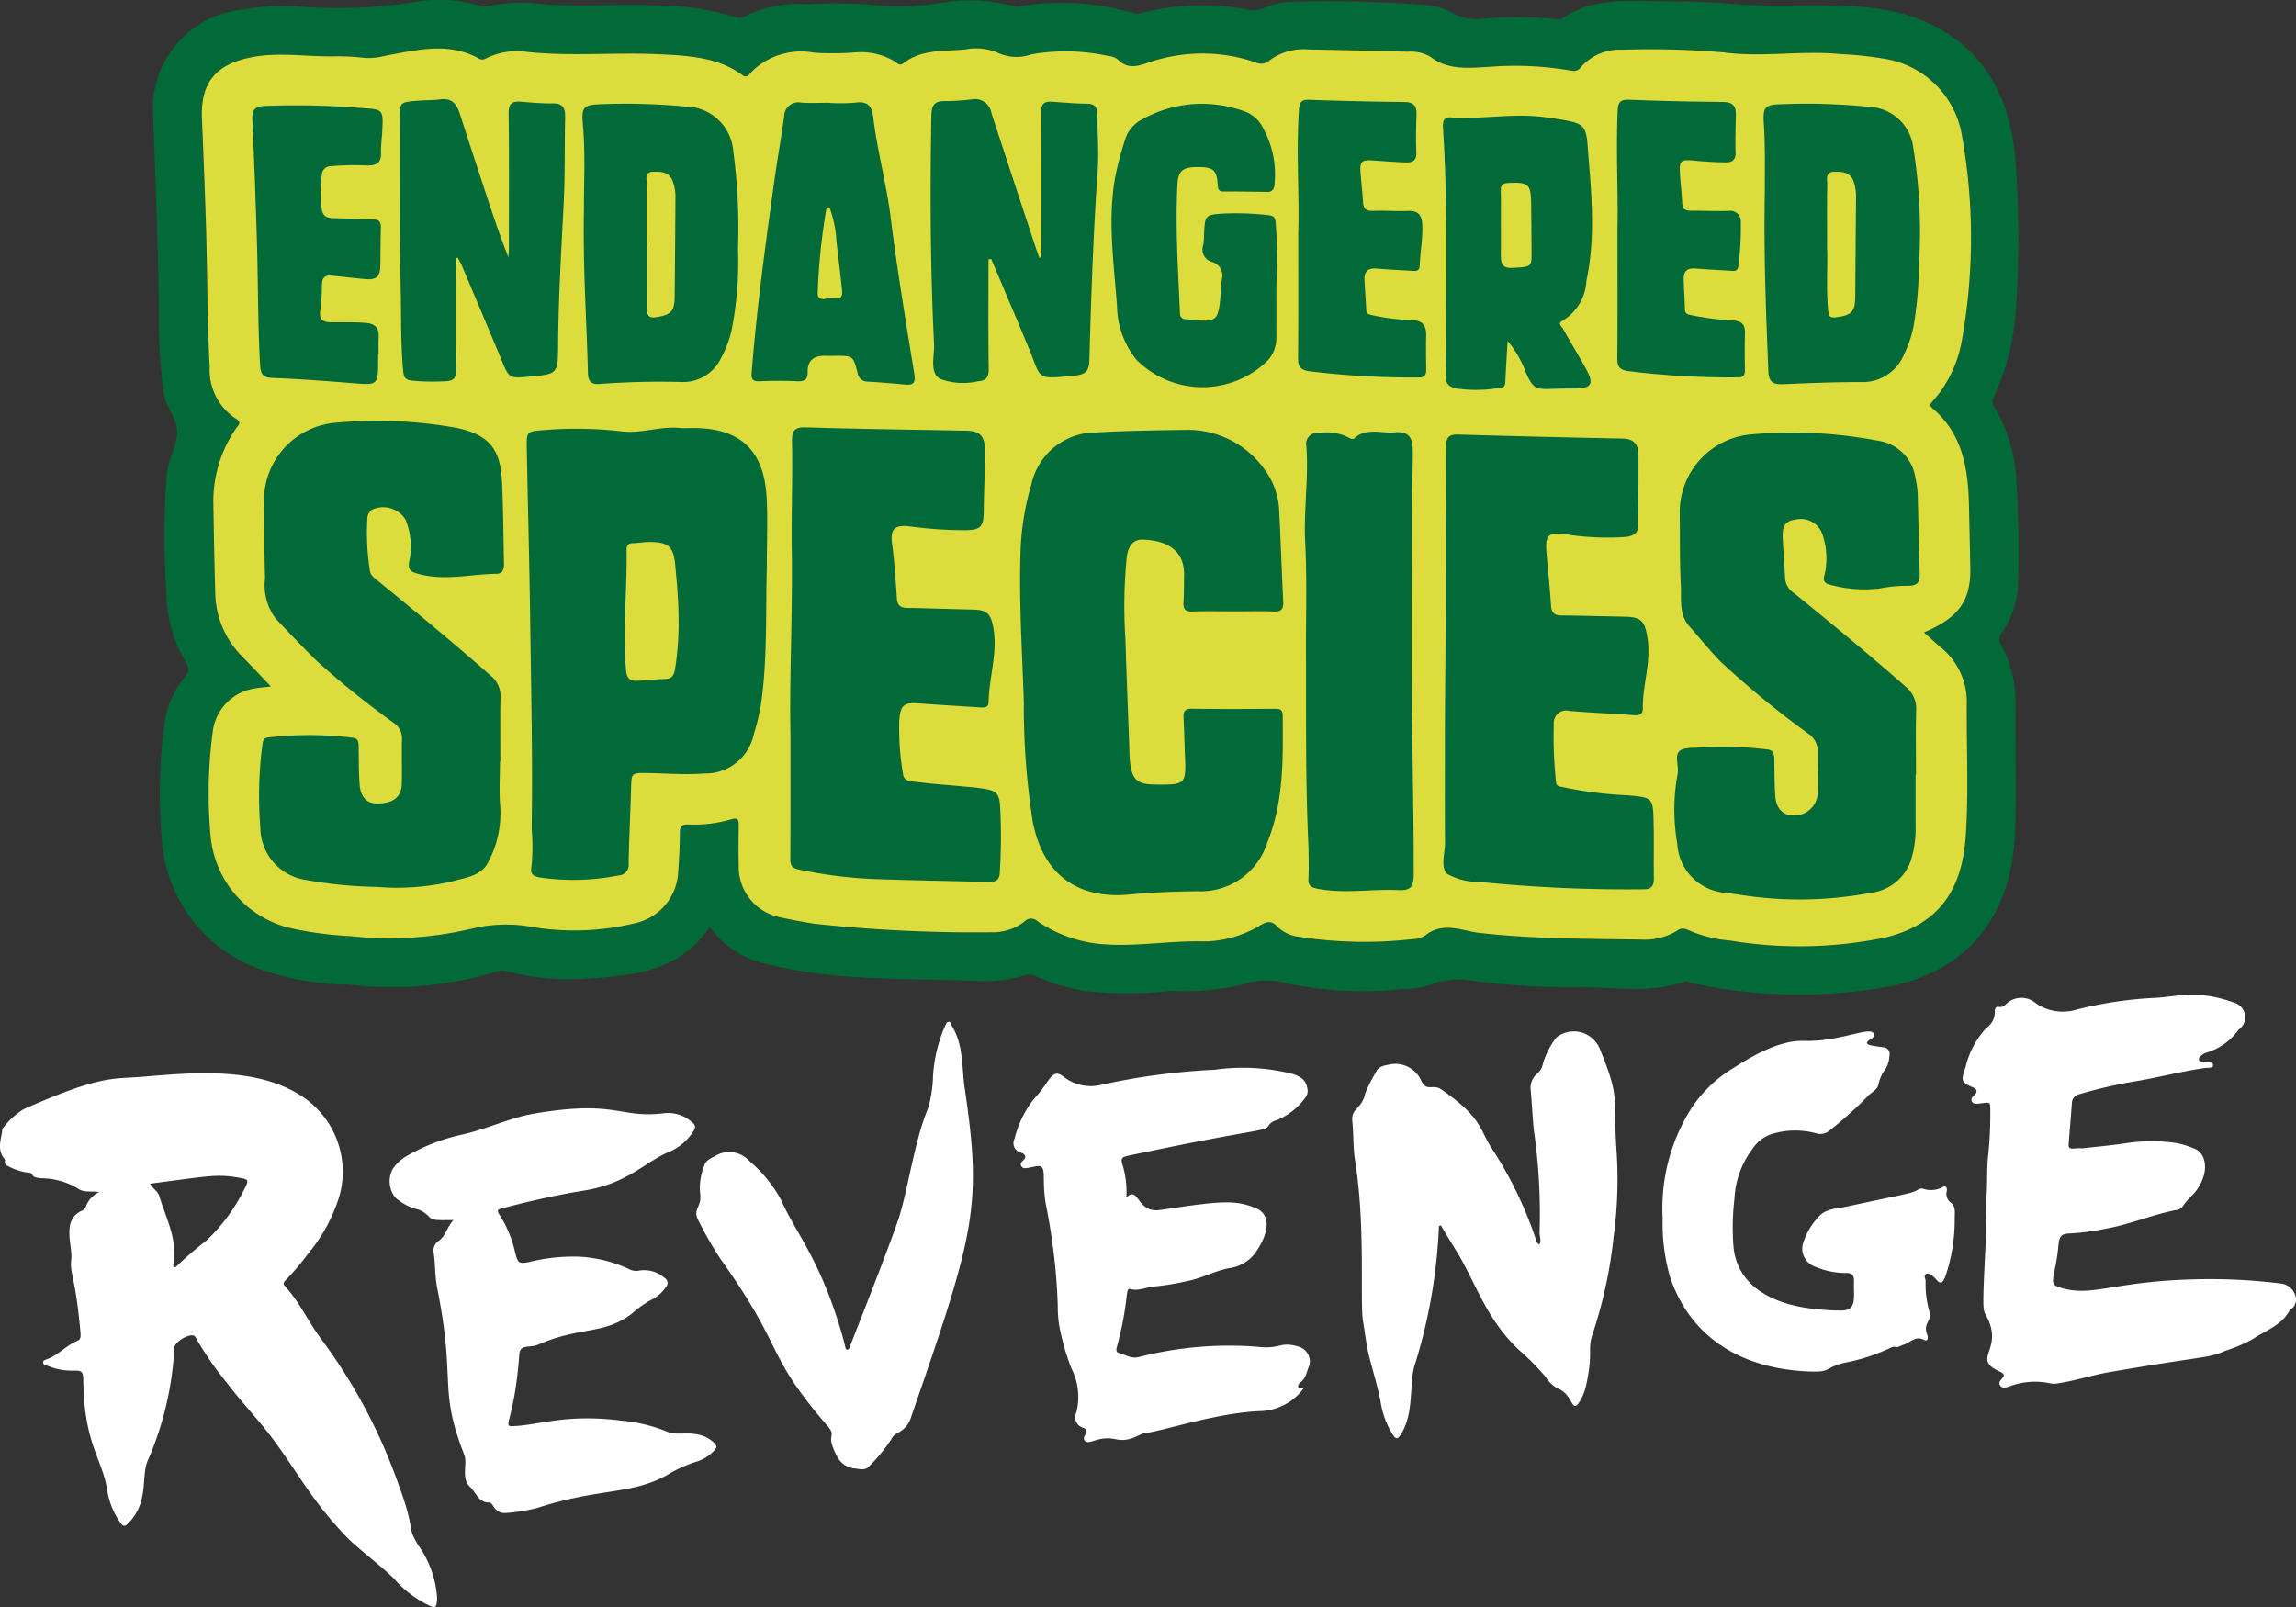 <?xml version="1.0" encoding="UTF-8"?> <svg xmlns="http://www.w3.org/2000/svg" id="Layer_1" data-name="Layer 1" width="150" height="105" viewBox="0 0 150 105"><rect x="0" y="0" width="150" height="105" fill="#333333" stroke="none"/><title>endangered-species-revenge-logo</title><g id="CkKzaF"><path d="M46.362,60.572c-2.027,3.005-5.171,3.185-8.283,3.386a16.53,16.53,0,0,1-4.963-.485,1.035,1.035,0,0,0-.632.004,23.838,23.838,0,0,1-9.68.859,17.532,17.532,0,0,1-5.966-1.061,9.691,9.691,0,0,1-6.271-8.48,34.684,34.684,0,0,1,.165-7.422,6.133,6.133,0,0,1,1.389-3.204c.203-.247.295-.43.095-.752a9.114,9.114,0,0,1-1.346-4.734,54.468,54.468,0,0,1,.025-7.723c.116-.938.645-1.821.679-2.712.032-.849-.733-1.626-.878-2.546a35.962,35.962,0,0,1-.315-5.261c-.04-4.265-.22-8.525-.375-12.786A6.505,6.505,0,0,1,15.701.639,16.628,16.628,0,0,1,19.746.438a32.638,32.638,0,0,0,7.127-.27,9.472,9.472,0,0,1,4.593.236.752.752,0,0,0,.424-.001,10.123,10.123,0,0,1,3.103-.183c2.63.286,5.265.011,7.895.137a17.385,17.385,0,0,1,5.144.754.777.777,0,0,0,.677-.07A8.025,8.025,0,0,1,52.785.274a27.797,27.797,0,0,1,3.975.024A17.825,17.825,0,0,0,61.749.137a11.241,11.241,0,0,1,4.454.253A.995.995,0,0,0,66.697.399,16.645,16.645,0,0,1,74.078.859a.961.961,0,0,0,.558-.023A15.815,15.815,0,0,1,81.463.615,1.697,1.697,0,0,0,82.581.526,4.298,4.298,0,0,1,84.335.115a85.458,85.458,0,0,1,8.838.212,3.812,3.812,0,0,1,1.659.491,3.377,3.377,0,0,0,2.161.392,26.265,26.265,0,0,1,4.561.017.833.833,0,0,0,.567-.051c1.633-1.123,3.49-1.161,5.367-1.11,1.836.05,3.682-.008,5.506.169,2.891.281,5.783-.026,8.675.211,5.946.489,9.516,3.997,9.992,9.905a66.81,66.81,0,0,1,.049,9.746,16.038,16.038,0,0,1-1.398,5.721c-.111.241-.219.437-.042.726a10.484,10.484,0,0,1,1.465,4.866c.144,2.21.162,4.425.122,6.639a6.178,6.178,0,0,1-1.086,3.322.64.64,0,0,0-.033.77,8.114,8.114,0,0,1,.941,4.175c-.031,2.724.083,5.453-.04,8.173-.229,5.077-2.795,8.803-8.009,9.933a32.921,32.921,0,0,1-13.101-.19c-.164-.03-.351-.132-.487-.085-2.176.749-4.415.379-6.625.349a48.645,48.645,0,0,1-7.017-.381,4.997,4.997,0,0,0-2.888.222,5.557,5.557,0,0,1-1.855.286,24.425,24.425,0,0,1-7.624-.377,4.779,4.779,0,0,0-2.904.095,16.03,16.03,0,0,1-4.605.397,25.041,25.041,0,0,1-5.78-.003,13.345,13.345,0,0,1-2.972-.899.951.951,0,0,0-.756-.129,8.848,8.848,0,0,1-3.365.375c-3.163-.117-6.333-.057-9.487-.379a32.44,32.44,0,0,1-4.28-.759A6.274,6.274,0,0,1,46.362,60.572ZM17.697,44.854c-.436.052-.751.072-1.059.128A3.254,3.254,0,0,0,13.892,47.856a30.354,30.354,0,0,0-.141,6.702,6.822,6.822,0,0,0,5.392,6.124,23.636,23.636,0,0,0,3.736.484,23.405,23.405,0,0,0,7.925-.481A9.459,9.459,0,0,1,34.468,60.519a16.841,16.841,0,0,0,6.981-.187,3.592,3.592,0,0,0,2.856-3.32c.063-.865.107-1.732.111-2.599.002-.406.125-.553.533-.541a8.568,8.568,0,0,0,2.798-.329c.495-.153.519.062.513.439-.013.844-.022,1.688-0,2.532a3.359,3.359,0,0,0,2.597,3.4c.778.173,1.563.326,2.351.446a97.968,97.968,0,0,0,11.58.557,3.34,3.34,0,0,0,2.165-.724.572.572,0,0,1,.811-.004A8.732,8.732,0,0,0,72.237,61.708c2.13.137,4.243-.248,6.372-.193a7.188,7.188,0,0,0,3.726-1.054c.426-.241.72-.34,1.102.079a2.402,2.402,0,0,0,1.349.661,27.826,27.826,0,0,0,7.49.164,1.566,1.566,0,0,0,.828-.235c.961-.777,1.985-.484,3.016-.259a5.679,5.679,0,0,0,.572.091c3.514.397,7.046.376,10.574.433a4.042,4.042,0,0,0,2.285-.571.618.618,0,0,1,.669-.084,8.521,8.521,0,0,0,2.796.717,27.688,27.688,0,0,0,10.232-.214c3.4-.874,4.948-3.046,5.181-6.693.181-2.834.043-5.688.062-8.533a4.577,4.577,0,0,0-1.723-3.738c-.358-.298-.695-.62-1.07-.956,2.286-.973,3.067-2.09,3.023-4.234q-.043-2.092-.09-4.183c-.056-2.347-.447-4.572-2.363-6.212-.251-.214-.143-.323.018-.505a8.016,8.016,0,0,0,1.895-4.008A37.924,37.924,0,0,0,128.194,8.951a6.1,6.1,0,0,0-5.011-5.102,23.561,23.561,0,0,0-2.954-.317c-2.534-.256-5.063.23-7.619-.111a56.027,56.027,0,0,0-6.664-.175,3.351,3.351,0,0,0-2.651,1.124.586.586,0,0,1-.616.251,21.284,21.284,0,0,0-5.342-.26c-1.322.071-2.689.26-3.887-.652a2.537,2.537,0,0,0-1.469-.334q-3.227-.079-6.454-.147a3.738,3.738,0,0,0-2.597.721.806.806,0,0,1-.907.122,10.735,10.735,0,0,0-6.837-.037c-.791.259-1.461.546-2.153-.143a1.093,1.093,0,0,0-.601-.232,13.111,13.111,0,0,0-5.039-.115,2.919,2.919,0,0,1-2.283-.134,3.716,3.716,0,0,0-2.073-.179c-1.381.13-2.833-.034-4.031.908-.249.196-.399-.035-.571-.136a4.267,4.267,0,0,0-2.498-.587,19.053,19.053,0,0,1-2.75.024,4.584,4.584,0,0,0-4.224,1.392.296.296,0,0,1-.48.058c-1.596-1.153-3.47-1.251-5.332-1.345-2.914-.147-5.836.156-8.751-.16a4.508,4.508,0,0,0-2.684.445.426.426,0,0,1-.465-.026c-1.969-1.079-4.002-.536-6.01-.18a4.915,4.915,0,0,1-1.341.165,15.245,15.245,0,0,0-1.88-.113c-1.904.058-3.807-.317-5.713.087-2.237.474-3.211,1.676-3.117,3.962.102,2.479.206,4.958.276,7.438.083,2.938.073,5.879.23,8.815a3.816,3.816,0,0,0,1.722,3.388c.4.241.144.414.005.618a8.405,8.405,0,0,0-1.488,4.975c.035,1.951.065,3.903.125,5.854a6.021,6.021,0,0,0,1.815,4.138C16.465,43.551,17.038,44.164,17.697,44.854Z" fill="#026938"></path><path d="M17.697,44.854c-.658-.69-1.232-1.303-1.819-1.903a6.021,6.021,0,0,1-1.815-4.138c-.059-1.951-.09-3.902-.125-5.854A8.405,8.405,0,0,1,15.425,27.984c.139-.205.394-.377-.005-.618a3.816,3.816,0,0,1-1.722-3.388c-.157-2.937-.147-5.877-.23-8.815-.07-2.48-.174-4.959-.276-7.438-.094-2.286.881-3.488,3.117-3.962,1.906-.404,3.81-.029,5.713-.087a15.245,15.245,0,0,1,1.88.113,4.915,4.915,0,0,0,1.341-.165c2.008-.356,4.041-.899,6.01.18a.426.426,0,0,0,.465.026,4.508,4.508,0,0,1,2.684-.445c2.915.316,5.837.012,8.751.16,1.862.094,3.737.193,5.332,1.345a.296.296,0,0,0,.48-.058,4.584,4.584,0,0,1,4.224-1.392,19.053,19.053,0,0,0,2.75-.024,4.267,4.267,0,0,1,2.498.587c.172.1.322.332.571.136,1.198-.942,2.65-.777,4.031-.908a3.716,3.716,0,0,1,2.073.179,2.919,2.919,0,0,0,2.283.134,13.111,13.111,0,0,1,5.039.115,1.093,1.093,0,0,1,.601.232c.692.69,1.363.402,2.153.143a10.735,10.735,0,0,1,6.837.037.806.806,0,0,0,.907-.122,3.738,3.738,0,0,1,2.597-.721q3.227.063,6.454.147a2.537,2.537,0,0,1,1.469.334c1.198.912,2.565.722,3.887.652a21.284,21.284,0,0,1,5.342.26.586.586,0,0,0,.616-.251,3.351,3.351,0,0,1,2.651-1.124,56.027,56.027,0,0,1,6.664.175c2.556.342,5.085-.145,7.619.111a23.561,23.561,0,0,1,2.954.317A6.1,6.1,0,0,1,128.194,8.951a37.924,37.924,0,0,1-.011,13.229,8.016,8.016,0,0,1-1.895,4.008c-.161.182-.269.291-.018.505,1.916,1.64,2.307,3.865,2.363,6.212q.05,2.092.09,4.183c.044,2.144-.737,3.261-3.023,4.234.374.336.712.658,1.07.956a4.577,4.577,0,0,1,1.723,3.738c-.019,2.845.119,5.699-.062,8.533-.233,3.647-1.781,5.819-5.181,6.693a27.688,27.688,0,0,1-10.232.214,8.521,8.521,0,0,1-2.796-.717.618.618,0,0,0-.669.084,4.042,4.042,0,0,1-2.285.571c-3.529-.057-7.06-.035-10.574-.433a5.679,5.679,0,0,1-.572-.091c-1.031-.225-2.055-.518-3.016.259a1.566,1.566,0,0,1-.828.235,27.826,27.826,0,0,1-7.49-.164,2.402,2.402,0,0,1-1.349-.661c-.382-.419-.676-.319-1.102-.079a7.188,7.188,0,0,1-3.726,1.054c-2.13-.055-4.242.33-6.372.193a8.732,8.732,0,0,1-4.474-1.519.572.572,0,0,0-.811.004,3.34,3.34,0,0,1-2.165.724,97.968,97.968,0,0,1-11.58-.557c-.788-.12-1.573-.273-2.351-.446a3.359,3.359,0,0,1-2.597-3.4c-.022-.843-.013-1.688 0-2.532.006-.376-.019-.591-.513-.439a8.568,8.568,0,0,1-2.798.329c-.408-.012-.531.135-.533.541-.004.866-.048,1.734-.111,2.599A3.592,3.592,0,0,1,41.449,60.332a16.841,16.841,0,0,1-6.981.187,9.459,9.459,0,0,0-3.664.167,23.405,23.405,0,0,1-7.925.481,23.636,23.636,0,0,1-3.736-.484A6.822,6.822,0,0,1,13.751,54.558a30.354,30.354,0,0,1,.141-6.702A3.254,3.254,0,0,1,16.638,44.982C16.946,44.926,17.26,44.906,17.697,44.854Z" fill="#dddc3d"></path><path d="M44.334,40.488a18.782,18.782,0,0,1-.245,3.298c-.072.345-.202.563-.603.575-.626.019-1.251.091-1.877.12-.467.022-.667-.192-.708-.689-.219-2.623.071-5.241.036-7.862-.004-.307.105-.433.413-.44.361-.009.721-.078,1.082-.079,1.251-.003,1.572.305,1.687,1.546C44.227,38.132,44.336,39.306,44.334,40.488Z" fill="#dddc3d"></path><path d="M119.367,16.191c0-1.567-.016-2.843.012-4.117.007-.315-.151-.825.406-.846.521-.02,1.091-.013,1.32.636a3.282,3.282,0,0,1,.153,1.138q-.025,3.175-.051,6.35c-.007,1.019-.227,1.248-1.241,1.377-.376.048-.49-.042-.528-.43C119.295,18.832,119.412,17.365,119.367,16.191Z" fill="#dddc3d"></path><path d="M42.246,15.952c0-1.298-.008-2.597.006-3.895.004-.328-.16-.814.405-.833.497-.016,1.046-.011,1.28.589a2.845,2.845,0,0,1,.192,1.059c-.016,2.164-.028,4.329-.052,6.493-.011.988-.238,1.208-1.198,1.359-.455.072-.614-.069-.61-.514.011-1.419.004-2.838.004-4.257Z" fill="#dddc3d"></path><path d="M98.055,14.623c-0-.721.014-1.443-.006-2.164-.011-.377.135-.489.506-.506,1.304-.06,1.467.079,1.477,1.377.009,1.106.027,2.212.026,3.317-.001.788-.064.794-1.274.857-.689.036-.734-.361-.73-.861C98.06,15.97,98.055,15.296,98.055,14.623Z" fill="#dddc3d"></path><path d="M54.193,13.553a7.51,7.51,0,0,1,.457,2.272c.127,1.05.257,2.101.364,3.154.083.818-.6.376-.919.5-.274.106-.709.125-.673-.361a40.237,40.237,0,0,1,.549-5.375A.195.195,0,0,1,54.193,13.553Z" fill="#dddc3d"></path></g><path d="M80.538,39.946c-.871-0-1.743-.026-2.612.01-.492.02-.637-.162-.606-.625.039-.576.027-1.156.039-1.734.037-1.751-1.283-2.293-2.691-2.34-.684-.023-.967.477-1.055,1.14a32.606,32.606,0,0,0-.09,5.342c.074,2.358.168,4.716.254,7.074.012.337.01.676.051,1.01.135,1.12.488,1.427,1.615,1.438,2.052.02,2.051.02,1.966-2.042-.032-.77-.042-1.541-.086-2.311-.023-.409.07-.607.547-.6,1.814.025,3.628.015,5.443.006.319-.002.485.068.488.435.022,2.821.081,5.636-1.018,8.332a4.54,4.54,0,0,1-4.533,3.15c-1.498.02-2.992.079-4.487.217-3.442.317-5.638-1.373-6.295-4.773a48.693,48.693,0,0,1-.579-7.773c-.104-3.322-.333-6.641-.213-9.967a17.468,17.468,0,0,1,.719-4.338,4.297,4.297,0,0,1,4.218-3.34c1.93-.113,3.867-.141,5.797-.165a6.135,6.135,0,0,1,5.276,2.684,4.813,4.813,0,0,1,.888,2.632c.097,1.972.164,3.946.26,5.918.022.458-.115.648-.609.629C82.329,39.92,81.433,39.946,80.538,39.946Z" fill="#026938"></path><path d="M125.148,50.611c0,1.181-.002,2.362.001,3.543a6.715,6.715,0,0,1-.302,2.043,3.159,3.159,0,0,1-2.648,2.143,24.948,24.948,0,0,1-8.724.091c-.216-.024-.431-.057-.647-.087a3.412,3.412,0,0,1-3.251-3.22,12.925,12.925,0,0,1,.018-4.527,1.241,1.241,0,0,0,.016-.144c.053-.474-.213-1.097.122-1.385.301-.259.901-.18,1.371-.235a23.853,23.853,0,0,1,4.343.134c.372.024.465.271.469.602.011.816.013,1.633.064,2.447.052.834.567,1.32,1.267,1.264a1.516,1.516,0,0,0,1.503-1.396c.049-.917-.007-1.831.007-2.745a1.387,1.387,0,0,0-.628-1.208,61.028,61.028,0,0,1-5.654-4.638c-.75-.748-1.41-1.586-2.115-2.379-.686-.772-.501-1.74-.548-2.629-.086-1.635-.05-3.277-.076-4.915a5.107,5.107,0,0,1,4.688-4.988,29.814,29.814,0,0,1,8.294.42,2.865,2.865,0,0,1,2.421,2.44,6.014,6.014,0,0,1,.145 1c.052,1.756.071,3.513.134,5.268.02.571-.196.761-.757.765a9.858,9.858,0,0,0-1.873.178,8.388,8.388,0,0,1-3.229-.249c-.376-.069-.475-.297-.361-.632a4.821,4.821,0,0,0-.152-2.705,1.49,1.49,0,0,0-1.756-.914c-.766.087-.856.593-.825,1.191.045.89.116,1.778.158,2.668a1.264,1.264,0,0,0,.586.944c2.457,1.992,4.898,4.005,7.274,6.095a1.849,1.849,0,0,1,.702,1.565c-.037,1.397-.011,2.796-.011,4.195Z" fill="#026938"></path><path d="M32.665,49.761c0,.988-.068,1.982.017,2.963a6.832,6.832,0,0,1-.753,3.548c-.464.99-1.508,1.056-2.371,1.313a15.857,15.857,0,0,1-4.968.362,28.086,28.086,0,0,1-4.541-.442,3.481,3.481,0,0,1-3.039-3.431,25.627,25.627,0,0,1,.142-5.477c.035-.256.092-.373.371-.412a23.228,23.228,0,0,1,5.498.016c.422.042.403.33.409.627.016.818.001,1.64.068,2.454.07.85.511,1.248,1.226,1.221,1.025-.038,1.511-.452,1.527-1.343.017-.963-.008-1.926.009-2.889a1.179,1.179,0,0,0-.53-1.033,58.343,58.343,0,0,1-4.968-3.99c-.939-.902-1.822-1.863-2.728-2.8a3.626,3.626,0,0,1-.718-2.653c-.051-1.758-.039-3.518-.065-5.276a5.09,5.09,0,0,1,4.544-4.885,29.353,29.353,0,0,1,8.009.318c2.078.44,2.878,1.312,2.987,3.46.091,1.779.092,3.563.135,5.345.009.364-.034.73-.49.735-1.682.02-3.357.468-5.051.019-.573-.152-.782-.263-.625-.946a4.653,4.653,0,0,0-.27-2.623,1.725,1.725,0,0,0-2.205-.631.775.775,0,0,0-.288.635,15.632,15.632,0,0,0,.166,3.312c.032.349.316.523.559.721,2.468,2.017,4.929,4.042,7.318,6.153a1.715,1.715,0,0,1,.659,1.434c-.031,1.397-.01,2.795-.01,4.193Z" fill="#026938"></path><path d="M50.096,37.141c-.074,2.58.034,5.402-.293,8.209a13.925,13.925,0,0,1-.553,2.612,3.225,3.225,0,0,1-3.257,2.576c-1.233.099-2.464-.01-3.696-.028-1.052-.016-1.04-.01-1.069,1.007-.047,1.637-.129,3.273-.16,4.911a.676.676,0,0,1-.649.771,15.072,15.072,0,0,1-5.121.138c-.469-.073-.676-.216-.571-.737a13.366,13.366,0,0,0,.007-2.449c.075-4.53-.037-9.059-.096-13.588-.05-3.806-.154-7.611-.225-11.417-.017-.912.057-.966.97-1.031a25.843,25.843,0,0,1,5.21.067c1.283.168,2.536-.346,3.824-.218.287.029.58.004.871.004,3.063,0,4.625,1.438,4.797,4.53C50.164,33.962,50.096,35.435,50.096,37.141Zm-5.763,3.347c.002-1.182-.107-2.356-.215-3.53-.114-1.241-.436-1.549-1.687-1.546-.361.001-.721.07-1.082.079-.308.008-.417.133-.413.44.035,2.62-.254,5.238-.036,7.862.041.496.241.711.708.689.626-.029,1.25-.101,1.877-.12.401-.012.531-.23.603-.575A18.782,18.782,0,0,0,44.334,40.488Z" fill="#026938"></path><path d="M51.641,47.827c-.074-3.408.146-7.649.088-11.888-.032-2.361.059-4.718.015-7.075-.013-.698.131-.965.912-.94,3.479.11,6.96.15,10.441.217.937.018,1.256.335,1.255,1.363-.001,1.276-.07,2.552-.081,3.828-.009,1.106-.179,1.311-1.304,1.31a27.105,27.105,0,0,1-3.468-.24c-.969-.126-1.354.084-1.222,1.095.156,1.193.237,2.397.318,3.598.031.464.234.619.682.626,1.426.021,2.85.077,4.276.108.918.02,1.171.264,1.338,1.157.309,1.655-.279,3.245-.303,4.874-.006.385-.279.378-.562.36-1.326-.088-2.653-.161-3.978-.26-.992-.074-1.204.095-1.297,1.066a17.629,17.629,0,0,0,.24,3.525c.052.506.507.492.827.533,1.03.133,2.068.202,3.102.298.385.036.771.067,1.153.122,1.04.148,1.22.291,1.274,1.302a37.554,37.554,0,0,1-.034,4.262c-.034.549-.424.566-.833.556-2.441-.059-4.882-.1-7.322-.185a29.528,29.528,0,0,1-4.957-.62c-.467-.097-.571-.281-.568-.712C51.65,53.627,51.641,51.144,51.641,47.827Z" fill="#026938"></path><path d="M94.399,48.229c.002-3.734.076-7.469.055-11.201-.015-2.622.043-5.242.025-7.863-.004-.613.208-.789.798-.772q5.361.158,10.724.264c.721.013,1.033.369,1.039,1.011.015,1.565-.01,3.13-.018,4.696-.003.504-.362.65-.76.714a17.568,17.568,0,0,1-3.534-.104c-.12-.005-.238-.043-.357-.059-1.247-.161-1.442.024-1.332,1.274.098,1.127.218,2.253.291,3.382.03.458.213.639.668.644,1.378.014,2.755.053,4.132.079,1.114.022,1.325.293,1.502,1.396.25,1.56-.321,3.045-.306,4.576.004.429-.225.49-.613.46-1.396-.109-2.798-.153-4.193-.278a.807.807,0,0,0-1.011.827,27.815,27.815,0,0,0,.149,3.82c.009.312.27.289.47.341a25.482,25.482,0,0,0,4.165.525c1.685.151,1.701.134,1.739,1.802.027,1.204-.004,2.41.016,3.615.008.474-.144.74-.652.727a96.63,96.63,0,0,1-10.709-.479A4.246,4.246,0,0,1,94.549,57.102c-.464-.423-.136-1.365-.143-2.078C94.386,52.76,94.399,50.494,94.399,48.229Z" fill="#026938"></path><path d="M85.49,55.443c-.209-4.261-.152-8.527-.168-12.79-.009-2.408.072-4.815-.052-7.225-.107-2.091.232-4.184.078-6.282a.713.713,0,0,1,.821-.854,3.177,3.177,0,0,1,2.023.341.286.286,0,0,0,.262.027c.8-.746,1.791-.327,2.686-.411.828-.077,1.142.283,1.157,1.124.018,1.01-.046,2.022-.047,3.033-.006,5.134-.047,10.269.015,15.402.037,3.084.097,6.167.095,9.251-.001.89-.172,1.14-1.026,1.1-1.75-.082-3.504.253-5.255-.09-.452-.089-.622-.213-.597-.674C85.516,56.746,85.49,56.094,85.49,55.443Z" fill="#026938"></path><path d="M64.578,16.951c0,2.382-.019,4.764.014,7.145.008.553-.16.785-.705.817a4.318,4.318,0,0,1-2.49-.164c-.69-.449-.336-1.485-.374-2.254-.245-4.981-.266-9.966-.175-14.952.011-.625.165-.941.838-.938a15.321,15.321,0,0,0,1.807-.113,1.082,1.082,0,0,1,1.276.885c.946,2.907,1.908,5.809,2.866,8.713.082.247.172.491.275.786.194-.198.122-.392.122-.558.005-2.988.019-5.976-.01-8.963-.005-.546.169-.745.688-.71.771.052,1.542.122,2.314.13.512.005.662.245.664.7.006,1.228.11,2.462.024,3.683-.289,4.131-.43,8.268-.542,12.406-.019.7-.277.915-.985.982-2.572.244-2.12.257-2.995-1.852-.801-1.929-1.621-3.85-2.433-5.775Z" fill="#026938"></path><path d="M29.786,16.863c0,2.435-.019,4.871.014,7.306.007.545-.18.714-.684.741a15.327,15.327,0,0,1-2.173-.035c-.409-.036-.557-.173-.599-.609-.171-1.779-.129-3.564-.165-5.345-.074-3.711-.058-7.423-.066-11.135-.002-1.105.018-1.111,1.149-1.204.506-.042,1.018-.026,1.52-.092.735-.097,1.052.306,1.25.917q.812,2.51,1.639,5.016c.48,1.461.964,2.921,1.544,4.386.011-.191.031-.382.031-.573.002-2.942.022-5.884-.015-8.825-.008-.621.2-.811.769-.769.699.051,1.4.127,2.098.111.68-.015.837.308.824.904-.043,1.878-.001,3.76-.096,5.636-.156,3.079-.341,6.157-.363,9.241-.014,1.906-.017,1.906-1.884,2.075-1.333.121-1.319.115-1.842-1.152-.837-2.027-1.694-4.045-2.547-6.065-.081-.193-.191-.374-.288-.561Z" fill="#026938"></path><path d="M115.3,12.339c-.01-.962.041-2.649-.071-4.335-.065-.98.095-1.162,1.057-1.191a40.306,40.306,0,0,1,5.796.166,3.026,3.026,0,0,1,2.913,2.662,34.609,34.609,0,0,1,.374,7.634,25.659,25.659,0,0,1-.349,4.026,7.768,7.768,0,0,1-.622,1.844,2.918,2.918,0,0,1-2.792,1.82c-1.715-.003-3.432.066-5.146.139-.639.027-.907-.17-.932-.845C115.384,20.528,115.218,16.799,115.3,12.339Zm4.067,3.852c.046,1.174-.071,2.641.07,4.108.037.388.152.478.528.43,1.014-.129,1.234-.358,1.241-1.377q.022-3.175.051-6.35a3.282,3.282,0,0,0-.153-1.138c-.23-.649-.799-.656-1.32-.636-.557.022-.399.532-.406.846C119.35,13.348,119.367,14.624,119.367,16.191Z" fill="#026938"></path><path d="M38.152,13.479c-.018-1.367.11-3.389-.076-5.41-.097-1.055.073-1.228,1.132-1.259a41.081,41.081,0,0,1,5.572.152,3.151,3.151,0,0,1,3.121,2.873,37.898,37.898,0,0,1,.312,6.409,22.941,22.941,0,0,1-.427,5.383,7.25,7.25,0,0,1-.668,1.748,2.75,2.75,0,0,1-2.627,1.585,52.54,52.54,0,0,0-5.283.126c-.56.047-.786-.137-.799-.711C38.332,20.962,38.07,17.552,38.152,13.479Zm4.094,2.473.027,0c0,1.419.007,2.838-.004,4.257-.004.445.155.586.61.514.96-.151,1.187-.371,1.198-1.359.024-2.164.036-4.329.052-6.493a2.845,2.845,0,0,0-.192-1.059c-.233-.6-.783-.604-1.28-.589-.565.018-.402.505-.405.833C42.237,13.355,42.246,14.654,42.246,15.952Z" fill="#026938"></path><path d="M83.387,18.657c0,1.131.006,2.263-.002,3.394a2.141,2.141,0,0,1-.686,1.624,6.089,6.089,0,0,1-8.456-.171,5.73,5.73,0,0,1-1.265-3.47c-.202-2.854-.643-5.709-.101-8.568a22.258,22.258,0,0,1,.614-2.301A2.212,2.212,0,0,1,74.549,7.836a8.027,8.027,0,0,1,6.645-.597,2.149,2.149,0,0,1,1.336,1.154,6.214,6.214,0,0,1,.721,3.753.415.415,0,0,1-.49.391c-.943-.009-1.886-.031-2.829-.026-.353.002-.359-.192-.378-.46-.065-.942-.29-1.132-1.279-1.136-1.004-.004-1.308.226-1.354,1.167-.138,2.794.046,5.583.168,8.372a.37.37,0,0,0,.397.407q.109.007.217.017c1.817.181,1.883.129,2.045-1.636.031-.336.034-.674.081-1.007a.916.916,0,0,0-.655-1.123.84.84,0,0,1-.566-1.094,4.483,4.483,0,0,0,.055-.72c.063-1.272.063-1.268,1.38-1.349a18.971,18.971,0,0,1,2.823.109c.387.034.471.21.478.553A29.526,29.526,0,0,1,83.387,18.657Z" fill="#026938"></path><path d="M98.493,22.274c-.049.856-.104,1.713-.144,2.569-.012.259-.021.485-.364.5a9.086,9.086,0,0,1-2.88.035c-.491-.133-.662-.327-.656-.831.032-2.649.037-5.299.04-7.949.003-2.745-.037-5.489-.215-8.229-.025-.377.013-.732.486-.699,2.1.146,4.198-.311,6.296.005.334.05.67.091,1.002.15,1.292.231,1.559.342,1.656,1.604.23,2.969.563,5.957-.072,8.917a3.232,3.232,0,0,1-1.573,2.621c-.341.162-.031.38.052.529.492.884,1.025,1.746,1.509,2.634.524.962.345,1.247-.733,1.255-.507.004-1.015.003-1.522.023-1.081.043-1.204-.04-1.665-1.005A6.961,6.961,0,0,0,98.493,22.274Zm-.438-7.651c0,.673.004,1.347-.001,2.02-.004.5.041.897.73.861,1.21-.062,1.273-.069,1.274-.857.001-1.106-.017-2.212-.026-3.317-.01-1.298-.174-1.436-1.477-1.377-.37.017-.516.129-.506.506C98.069,13.18,98.055,13.902,98.055,14.623Z" fill="#026938"></path><path d="M54.164,6.722a11.852,11.852,0,0,0,1.739-.017c.778-.117,1.061.239,1.141.922.261,2.225.873,4.386,1.148,6.616.422,3.417.996,6.816,1.544,10.217.1.623-.134.713-.643.665-.794-.074-1.589-.145-2.385-.188a.663.663,0,0,1-.686-.592c-.287-1.101-.305-1.096-1.418-1.096-.218,0-.436.01-.653.002-.752-.028-1.205.273-1.187,1.078.01.475-.218.6-.67.582-.821-.034-1.646-.039-2.466.001-.49.024-.551-.174-.518-.591.333-4.229.91-8.428,1.496-12.626.19-1.359.432-2.711.624-4.07a.924.924,0,0,1,1.121-.92c.602.04,1.208.008,1.813.008Zm.029,6.831a.195.195,0,0,0-.222.19,40.237,40.237,0,0,0-.549,5.375c-.036.486.4.467.673.361.319-.124,1.002.318.919-.5-.107-1.053-.237-2.103-.364-3.154A7.51,7.51,0,0,0,54.193,13.553Z" fill="#026938"></path><path d="M84.816,15.169c.085-2.349-.147-5.169.049-7.988.033-.471.128-.68.656-.661q3.116.11,6.235.144c.613.007.807.268.787.838-.029.819-.047,1.64-.011,2.458.022.499-.221.668-.64.655-.724-.023-1.447-.081-2.17-.13-.775-.053-.895.062-.834.846.049.624.123,1.247.162,1.872.026.409.174.593.625.575.772-.031,1.549.034,2.321.004.674-.026.897.301.923.911.039.897-.137,1.777-.17,2.667-.014.373-.241.351-.492.336-.772-.047-1.545-.079-2.315-.147-.566-.05-.823.192-.798.739.03.649.086,1.297.112,1.946.012.304.216.322.436.37a13.329,13.329,0,0,0,2.517.307c.712.015.982.346.965,1.022-.018.747-.005,1.495.003,2.242.004.33-.14.503-.474.487a54.35,54.35,0,0,1-7.229-.413c-.561-.103-.675-.352-.67-.868C84.829,20.798,84.816,18.218,84.816,15.169Z" fill="#026938"></path><path d="M24.704,23.17v.289c-0,1.734.002,1.713-1.709,1.573-1.733-.142-3.468-.267-5.204-.339-.606-.025-.764-.251-.796-.815-.154-2.742-.129-5.487-.212-8.229q-.118-3.896-.293-7.791c-.026-.567.062-.884.732-.932a52.151,52.151,0,0,1,6.509.142c1.304.07,1.304.14,1.247,1.419-.023.504-.101,1.009-.087,1.512.019.654-.31.817-.894.814a17.61,17.61,0,0,0-2.389.047.569.569,0,0,0-.58.581,8.413,8.413,0,0,0-.017,2.157c.061.495.299.65.76.657.869.013,1.737.071,2.606.082.378.005.515.155.505.52-.022.818-.024,1.636-.033,2.454-.009.772-.238.99-1.016.922-.721-.063-1.439-.157-2.16-.223-.445-.041-.649.135-.639.624a14.102,14.102,0,0,1-.12,1.727c-.053.511.183.69.669.694.772.006,1.543-.019,2.317.044.671.054.87.387.838.988-.019.36-.004.722-.004,1.083Z" fill="#026938"></path><path d="M105.67,14.95c.055-2.303-.104-5.002.013-7.702.023-.538.148-.755.741-.732,2.053.081,4.107.124,6.161.145.603.006.831.263.821.825-.015.819-.05,1.639-.017,2.457.02.494-.219.672-.635.667-.651-.009-1.304-.044-1.952-.105-1.034-.098-1.105-.051-1.043.955.037.601.116,1.2.14,1.801.015.378.192.505.542.505.822.001,1.643.032,2.465.016a.698.698,0,0,1,.823.766,18.813,18.813,0,0,1-.158,2.811c-.039.368-.234.351-.487.335-.771-.05-1.544-.082-2.314-.149-.525-.046-.786.167-.772.684.018.672.058,1.344.084,2.016.012.303.24.307.454.357a18.343,18.343,0,0,0,2.731.342c.568.045.747.304.733.831-.022.795-.014,1.591-.002,2.386.005.325-.105.515-.453.496a53.901,53.901,0,0,1-7.226-.416c-.508-.096-.664-.283-.659-.798C105.684,20.746,105.67,18.046,105.67,14.95Z" fill="#026938"></path><path d="M6.484,77.884c-.497-.078-1.029.066-1.415-.242a4.744,4.744,0,0,0-2.391-.656c-.22-.04-.455-.01-.591-.262-.063-.117-.193-.106-.306-.111A3.899,3.899,0,0,1,.501,76.18a.25.25,0,0,1-.183-.263c.003-.059.025-.141-.004-.173-.477-.533-.3-1.135-.188-1.737.021-.115.004-.247.089-.328a5.129,5.129,0,0,1,1.324-1.204c5.097-2.26,5.825-1.957,7.839-2.126,3.25-.272,7.561-.677,10.497,1.384a5.884,5.884,0,0,1,2.286,6.46,10.833,10.833,0,0,1-2.042,3.737,18.098,18.098,0,0,1-1.427,1.689c-.114.116-.248.228-.087.403.977,1.059,1.565,2.408,2.438,3.55a35.602,35.602,0,0,1,5,9.443c1.193,3.245.452,2.591,1.284,3.951a6.676,6.676,0,0,1,1.228,3.429,2.101,2.101,0,0,1-.024.352c-.04.25-.099.304-.389.204a7.03,7.03,0,0,1-2.436-1.84c-.873-.833-1.838-1.561-2.737-2.366a15.799,15.799,0,0,1-1.152-1.231c-1.704-1.892-2.911-4.183-4.51-6.161-.819-1.013-1.707-1.968-2.49-3.006a21.101,21.101,0,0,1-1.978-2.855.502.502,0,0,0-.145-.207c-.325-.184-1.276.389-1.306.769a20.949,20.949,0,0,1-1.718,7.34c-.492,1.049.11,2.733-1.296,4.14-.209.21-.306.232-.513-.044a5.082,5.082,0,0,1-.878-2.261c-.336-1.932-1.511-2.985-1.542-7.093-.008-1.072-.592-.166-2.415-.928-.089-.037-.208-.055-.215-.18-.006-.127.108-.168.199-.198.769-.251,1.306-.924,2.05-1.222.246-.099.213-.363.194-.581-.337-3.74-.703-3.744-.599-4.721.102-.961-.665-2.599.707-3.205a.477.477,0,0,0,.239-.236A1.669,1.669,0,0,1,6.484,77.884Zm3.329-.545c.185.354.497.489.589.797.44,1.461,1.217,2.846.926,4.473-.013.071-.031.16.052.189a.171.171,0,0,0,.146-.052,23.781,23.781,0,0,1,1.985-1.709,11.961,11.961,0,0,0,2.515-3.466c.224-.428.185-.516-.284-.6C14.151,76.686,13.784,76.827,9.813,77.339Z" fill="#fff"></path><path d="M135.933,75.041c.966-.11,1.936-.191,2.897-.338a11.386,11.386,0,0,1,3.201-.042,5.462,5.462,0,0,1,1.378.411c.619.255.986,1.292.203,2.538-.29.462-.735.768-1.02,1.224a.6.6,0,0,1-.442.232c-1.539.298-2.998.934-4.538,1.206a15.79,15.79,0,0,1-2.302.317c-.628.017-.769.133-.83.785-.2,2.148-.718,2.482.06,2.737,2.21.723,3.5-.489,9.644-.534a37.893,37.893,0,0,1,4.829.287c.834.101,1.285,1.077.765,1.594-.061.061-.157.095-.195.166-.548.998-1.568,1.296-2.413,1.874a10.022,10.022,0,0,1-1.788.761c-1.12.503-1.289.313-7.581,1.396-1.115.192-2.19.554-3.305.722a1.311,1.311,0,0,1-.544.012,4.694,4.694,0,0,0-2.703.209c-.207.06-.435.149-.58-.078-.253-.397.674-.586-.023-.903-1.937-.88.379-1.42-.926-3.725-.179-.317-.21-.502.018-4.876.048-.914-.053-1.828.032-2.737.089-.956.011-1.923.128-2.867a25.601,25.601,0,0,0,.13-2.821c.008-.582-.004-.586-.538-.508-.436.064-.592.037-.667-.118-.079-.163.025-.288.134-.382.287-.246.192-.427-.09-.548-.779-.334-.744-.456-.452-1.319a5.632,5.632,0,0,1,1.355-2.545,1.248,1.248,0,0,0,.55-1.084c-.016-.142.08-.343.237-.304.316.077.46-.154.655-.307a1.434,1.434,0,0,1,1.783.069,3.072,3.072,0,0,0,2.648.426,25.808,25.808,0,0,1,5.184-.773c1.442-.085,2.817-.56,5.254.36a.986.986,0,0,1,.528,1.271.975.975,0,0,1-.308.414c-.022.018-.053.031-.066.054a4.004,4.004,0,0,1-2.173,1.509c-.26.111-.67.503-.179.56a.793.793,0,0,1,.166.034c.187.065.532-.065.532.194 0.0.216-.354.163-.546.19-1.481.211-2.93.595-4.405.846a30.847,30.847,0,0,0-3.753.856.614.614,0,0,0-.519.596c-.063.896-.141,1.79-.212,2.685-.017.211.081.297.279.279.169-.015.338-.021.507-.032Z" fill="#fff"></path><path d="M94.008,80.108a35.327,35.327,0,0,1-1.53,8.922c-.475,1.269-.02,3.263-.983,4.733-.191.292-.3.281-.508-.03a5.657,5.657,0,0,1-.794-2.161c-.189-.995-.497-1.965-.746-2.948-.188-.742-.26-1.507-.393-2.258-.228-1.284.177-6.208-.529-10.561-.133-.819-.085-1.673-.174-2.51-.098-.92.606-.793.828-1.816a8.839,8.839,0,0,1,.69-1.382c.19-.472.644-.483,1.022-.565a1.851,1.851,0,0,1,1.932,1.019c.367.853.772.235,1.346.634,2.624,1.822,2.468,2.544,3.228,3.751a25.958,25.958,0,0,1,2.961,6.093,1.131,1.131,0,0,0,.117.232c.011.019.048.021.1.041.129-.255.006-.517.006-.767a38.002,38.002,0,0,0-.375-6.697c-.086-.862-.122-1.731-.201-2.595a1.184,1.184,0,0,1,.4-1.07,1.146,1.146,0,0,0,.402-.697,5.229,5.229,0,0,1,.871-1.685,1.826,1.826,0,0,1,2.608.338,1.921,1.921,0,0,1,.221.375c1.36,3.35.853,2.933,1.097,6.592a27.999,27.999,0,0,1-.192,5.775,29.91,29.91,0,0,1-1.334,6.198c-.408,1.114.04,1.202-.462,3.485a3.403,3.403,0,0,1-.388.976c-.555.959-.454-.427-1.414-.785a2.123,2.123,0,0,1-.844-.787A15.821,15.821,0,0,0,99.241,88.21c-2.235-2.108-2.867-4.549-4.191-6.631-.317-.499-.614-1.012-.92-1.518Z" fill="#fff"></path><path d="M29.633,79.718c-1.04,0-1.362.06-1.64-.252a1.661,1.661,0,0,0-.918-.499,3.637,3.637,0,0,1-1.242-.712,1.708,1.708,0,0,1-.175-1.879,2.764,2.764,0,0,1,.907-.84,12.525,12.525,0,0,1,3.543-1.385c1.639-.345,3.177-1.12,4.845-1.399,5.421-.906,5.465.353,8.471-.018a2.313,2.313,0,0,1,1.808.611c.209.181.229.319.06.586A3.508,3.508,0,0,1,43.63,75.297c-1.544.671-2.643,2.04-5.496,2.498-1.798.289-3.575.696-5.339,1.16-.272.072-.373.118-.144.447A7.608,7.608,0,0,1,33.661,81.861c.174.663.226.718.871.607a12.084,12.084,0,0,1,3.186-.362,8.775,8.775,0,0,1,3.435.842.952.952,0,0,0,.616.069,2.024,2.024,0,0,1,1.659.49.373.373,0,0,1,.139.501.367.367,0,0,1-.072.093,2.338,2.338,0,0,1-.956.834,6.637,6.637,0,0,0-1.255.895c-1.813,1.397-3.381.827-6.115,2.023-.534.234-1.19-.044-1.239.617-.334,4.534-1.177,4.744-.393,4.711,1.765-.075,3.404-.81,7.027-.364a10.459,10.459,0,0,1,3.116.766c.593.271,1.926-.277,2.947.665.21.194.246.326.006.559a2.63,2.63,0,0,1-1.191.715,8.669,8.669,0,0,0-1.891.877c-2.416,1.3-4.345.802-8.475,2.135a11.343,11.343,0,0,1-2.039.325.813.813,0,0,1-.765-.386c-.086-.114-.197-.308-.287-.302-.712.046-.879-.656-1.276-1.017-.601-.545-.154-1.532-.377-2.099-1.718-4.374-.525-4.687-1.775-10.923-.145-.726-.114-1.492-.217-2.235a.775.775,0,0,1,.243-.767C29.133,80.804,29.198,80.135,29.633,79.718Z" fill="#fff"></path><path d="M85.154,90.73a3.658,3.658,0,0,1-2.721,1.466c-2.864.085-6.425,1.3-7.635,1.445-.407.049-.941.608-1.917.396-1.166-.253-1.738.427-2.009.097-.127-.155-.021-.307.061-.443.136-.226.001-.344-.169-.402a.709.709,0,0,1-.496-.861.722.722,0,0,1,.046-.13,4.095,4.095,0,0,0-.326-2.906A15.735,15.735,0,0,1,69.19,86.556a7.776,7.776,0,0,1-.084-1.232,39.816,39.816,0,0,0-.742-6.442c-.386-1.92.142-2.828-.681-2.676-.609.113-.828.211-.96-.016-.084-.145.001-.257.099-.347.3-.276.123-.44-.134-.539a.625.625,0,0,1-.463-.744.636.636,0,0,1,.057-.159,6.841,6.841,0,0,1,1.297-2.635c1.033-1.093,1.112-1.99,1.864-1.45a2.864,2.864,0,0,0,2.464.575,43.685,43.685,0,0,1,7.457-.995,13.225,13.225,0,0,1,5.04.263c.508.158.917.358,1.011.973a.692.692,0,0,1-.105.543A4.279,4.279,0,0,1,83.412,73.189a.908.908,0,0,0-.473.277c-.363.537-.096.117-9.118,2.022-.601.127-.628.178-.433.794a6.302,6.302,0,0,1,.2,1.965c.825-.827.655,1.049,2.214.812,3.999-.606,4.852-.661,6.183-.146,1.235.478.795,1.894-.01,2.997a2.554,2.554,0,0,1-1.724.959c-.912.187-1.746.653-2.667.832a17.076,17.076,0,0,1-2.125.352c-.545.035-1.062.328-1.627.168-.345-.098-.054.81-.878,3.834-.038.14-.025.298.119.336.427.114.806.395,1.299.284a23.781,23.781,0,0,1,7.759-.681c1.621.192,1.424-.402,2.763.01a1.015,1.015,0,0,1,.644,1.221c-.165.371-.214.825-.574,1.094-.087.065-.187.176-.15.298C84.863,90.78,85.016,90.579,85.154,90.73Z" fill="#fff"></path><path d="M59.515,92.611a1.691,1.691,0,0,1-.879,1.023.877.877,0,0,0-.414.42,10.719,10.719,0,0,1-1.434,1.744c-.242.302-.643.186-.913.152a1.445,1.445,0,0,1-1.148-.71c-.907-1.693.023-1.27-.668-2.073-4.184-4.858-2.675-4.857-6.968-10.877A24.22,24.22,0,0,1,45.653,79.795c-.469-.859.252-.868.077-1.909a3.926,3.926,0,0,1,.283-1.733c.095-.334.432-.475.693-.611a1.755,1.755,0,0,1,2.216.287,8.987,8.987,0,0,1,2.105,2.567c.942,2.154,2.498,3.795,3.912,8.551.359,1.209.271,1.216.393,1.235.146.023.166-.137.206-.237.035-.09,2.631-6.656,3.187-8.382.596-1.851,1.03-5.077,1.907-7.146a8.328,8.328,0,0,0,.323-2.128,9.696,9.696,0,0,1,.797-3.278c.062-.109.098-.273.261-.243.132.024.117.184.176.277.778,1.242.633,2.69.836,4.06C64.171,78.834,63.683,80.581,59.515,92.611Z" fill="#fff"></path><path d="M108.622,79.605a12.203,12.203,0,0,1,1.912-7.247,8.614,8.614,0,0,1,2.735-2.59c.998-.627,2.874-1.813,4.585-1.758,2.339.074,4.326-.978,4.55-.481.11.244-.158.331-.307.448-.39.307.192.342.913.449a.44.44,0,0,1,.445.436.458.458,0,0,1-.017.133,1.801,1.801,0,0,1-.221.797,2.661,2.661,0,0,0-.496,1.054c-.05.326-.394.498-.619.699A25.142,25.142,0,0,1,119.511,73.878a.897.897,0,0,1-.868.168,5.262,5.262,0,0,0-2.919.058,2.379,2.379,0,0,0-1.233.967,5.857,5.857,0,0,0-1.178,3.26,15.81,15.81,0,0,0-.053,3.218c.311,2.681,2.88,3.772,5.477,3.992a12.746,12.746,0,0,0,1.644.085c.948-.042.707-.863.743-1.916.013-.374-.138-.539-.501-.532a5.149,5.149,0,0,1-2.1-.438,1.252,1.252,0,0,1-.754-1.411,4.389,4.389,0,0,1,.895-1.659c.53-.729,1.282-.68,1.989-.833,4.178-.905,4.212-.845,4.676-1.117a.407.407,0,0,1,.286-.056,1.607,1.607,0,0,0,1.336-.119c.186-.108.273.099.234.285a.694.694,0,0,0,.281.759c.33.271.232.716.236,1.08a11.392,11.392,0,0,1-.524,3.475c-.158.516-.327.891-.658.48-.077-.096-.448-.483-.67-.394-.211.085-.048.312-.047.472a6.708,6.708,0,0,0,.247,2.003c.2.626-.449.721-.137,1.524.076.196.015.443-.2.323-.568-.317-.923.192-1.369.317-.183.052-.337.192-.552.133a.371.371,0,0,0-.244.047,12.592,12.592,0,0,1-3.041.994c-1.33.313-.816.617-2.227.571-4.217-.14-7.739-1.988-9.162-6.134A12.525,12.525,0,0,1,108.622,79.605Z" fill="#fff"></path></svg> 